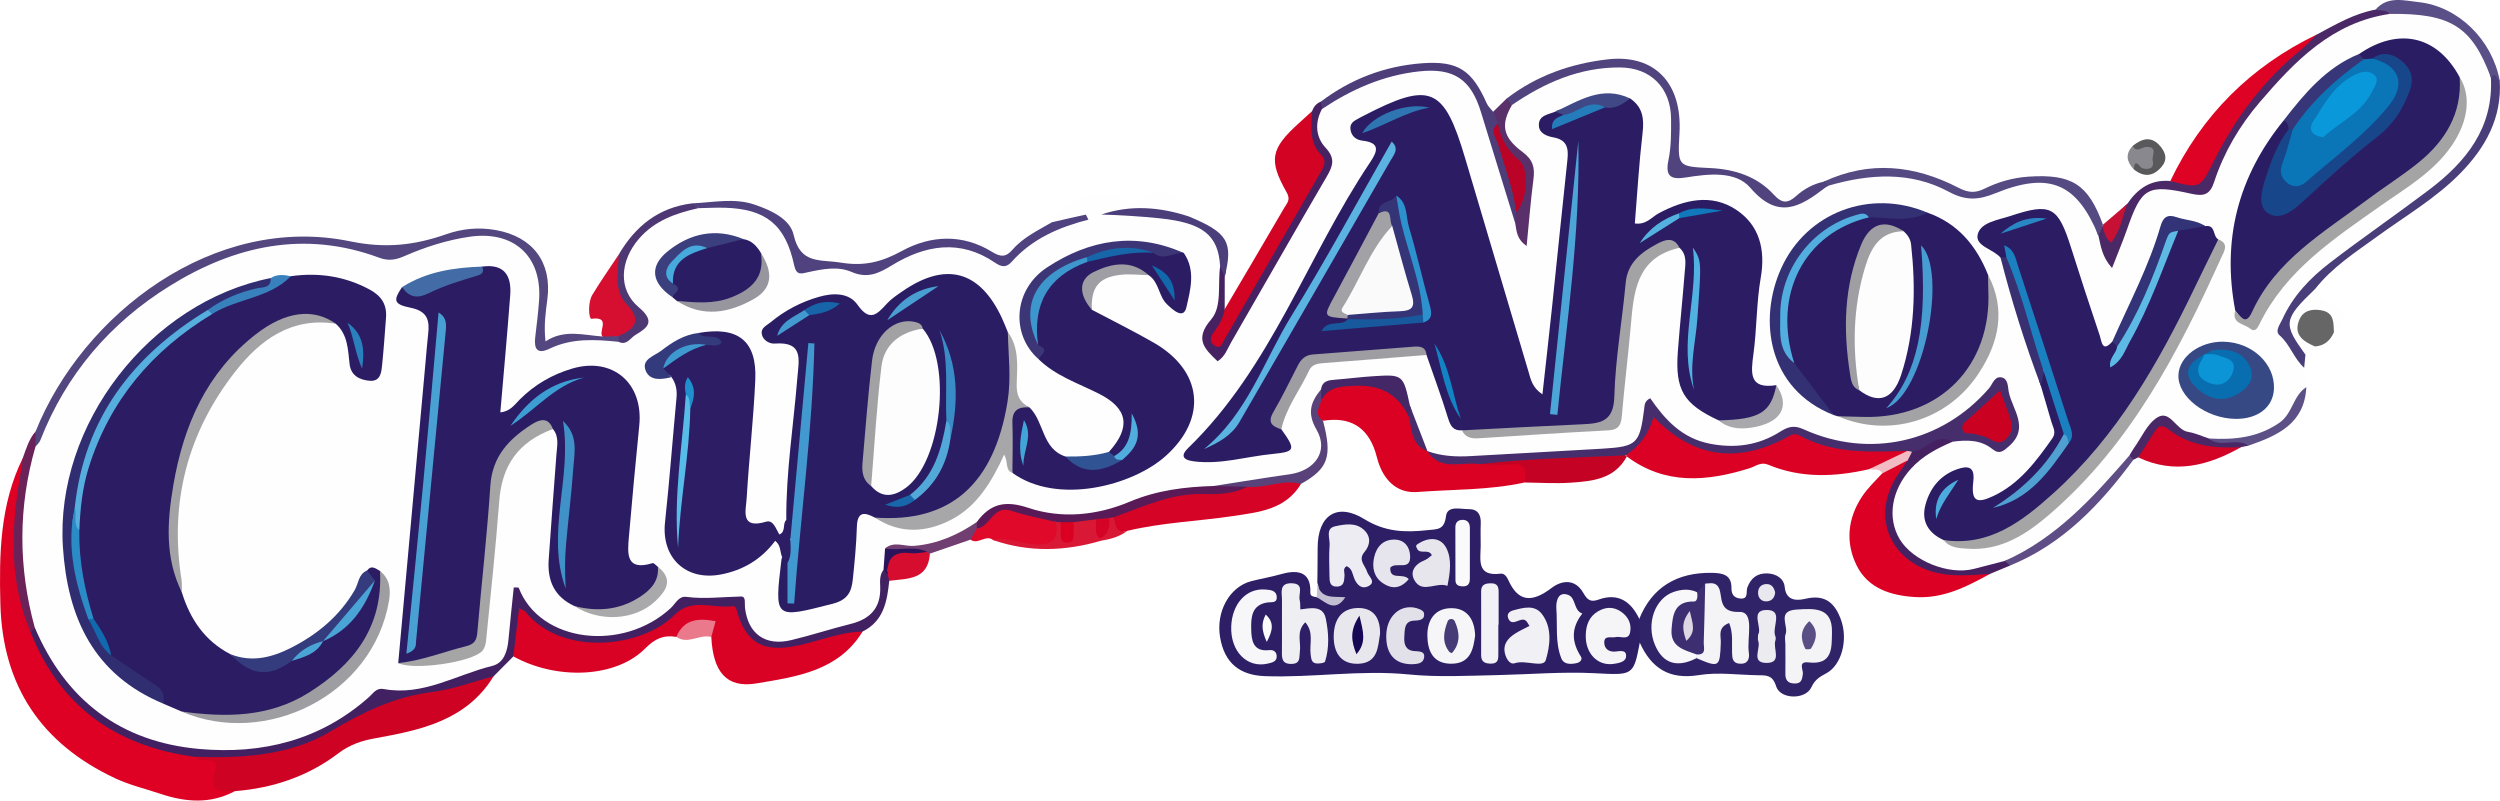 <?xml version="1.0" encoding="UTF-8"?><svg id="a" xmlns="http://www.w3.org/2000/svg" viewBox="0 0 918 293.96"><defs><style>.b{fill:#18468b;}.c{fill:#5c5086;}.d{fill:#db0123;}.e{fill:#2b1c64;}.f{fill:#89888e;}.g{fill:#e9e7ee;}.h{fill:#312d71;}.i{fill:#c3bfd2;}.j{fill:#f1f0f4;}.k{fill:#a9a8aa;}.l{fill:#50a1d2;}.m{fill:#a4a4a5;}.n{fill:#d90124;}.o{fill:#e7e6ed;}.p{fill:#1864a8;}.q{fill:#9e9da2;}.r{fill:#4a2765;}.s{fill:#208fcd;}.t{fill:#4b2866;}.u{fill:#d60e2f;}.v{fill:#d50426;}.w{fill:#343476;}.x{fill:#398cc5;}.y{fill:#da0124;}.z{fill:#dc0124;}.aa{fill:#2f75b2;}.ab{fill:#6a2259;}.ac{fill:#efeef3;}.ad{fill:#51447e;}.ae{fill:#2b1d64;}.af{fill:#ecebf0;}.ag{fill:#4cabdd;}.ah{fill:#bb0227;}.ai{fill:#4d3d79;}.aj{fill:#51b2e2;}.ak{fill:#f7f7f9;}.al{fill:#55aedd;}.am{fill:#f2bac3;}.an{fill:#4aa4d6;}.ao{fill:#f8f7f9;}.ap{fill:#e6e4ec;}.aq{fill:#dcd7e3;}.ar{fill:#e9798b;}.as{fill:#d20324;}.at{fill:#3c3576;}.au{fill:#2d1e65;}.av{fill:#46aadc;}.aw{fill:#2980bd;}.ax{fill:#3d97cd;}.ay{fill:#499ed2;}.az{fill:#2c145c;}.ba{fill:#4ca5d7;}.bb{fill:#5ab3e0;}.bc{fill:#0998d9;}.bd{fill:#4e3874;}.be{fill:#c61134;}.bf{fill:#18589c;}.bg{fill:#f2f1f5;}.bh{fill:#463a77;}.bi{fill:#4091c8;}.bj{fill:#51addd;}.bk{fill:#462e6c;}.bl{fill:#cb0122;}.bm{fill:#fbfafb;}.bn{fill:#3e99cf;}.bo{fill:#247cba;}.bp{fill:#5a4e85;}.bq{fill:#2c1d64;}.br{fill:#393072;}.bs{fill:#3d9ed4;}.bt{fill:#97969f;}.bu{fill:#59595b;}.bv{fill:#f6f6f8;}.bw{fill:#116aad;}.bx{fill:#3c2e70;}.by{fill:#1078bb;}.bz{fill:#a3a2a5;}.ca{fill:#e2e0e9;}.cb{fill:#a2a1a5;}.cc{fill:#de0123;}.cd{fill:#3881bc;}.ce{fill:#422162;}.cf{fill:#fdfdfd;}.cg{fill:#404986;}.ch{fill:#ce0223;}.ci{fill:#312368;}.cj{fill:#d70d2f;}.ck{fill:#343b7d;}.cl{fill:#333174;}.cm{fill:#c40324;}.cn{fill:#e9e8ee;}.co{fill:#f5f4f7;}.cp{fill:#436ca6;}.cq{fill:#3c3f7e;}.cr{fill:#4f427e;}.cs{fill:#581b57;}.ct{fill:#52a9d9;}.cu{fill:#a9a8ac;}.cv{fill:#0a75b7;}.cw{fill:#4299cf;}.cx{fill:#9e9ea2;}.cy{fill:#59427a;}.cz{fill:#a5a5a6;}.da{fill:#479cd1;}.db{fill:#305393;}.dc{fill:#42a5d8;}.dd{fill:#d91836;}.de{fill:#462262;}.df{fill:#58bce9;}.dg{fill:#1767aa;}.dh{fill:#51aede;}.di{fill:#2a8bc6;}.dj{fill:#4a3e7a;}.dk{fill:#a7a7aa;}.dl{fill:#f4f3f6;}.dm{fill:#49a0d3;}.dn{fill:#54b2e1;}.do{fill:#4b3e7b;}.dp{fill:#5f4e85;}.dq{fill:#544780;}.dr{fill:#343c7e;}.ds{fill:#2987c3;}.dt{fill:#170755;}.du{fill:#a3a3a5;}.dv{fill:#9f9ea4;}.dw{fill:#0b95d6;}.dx{fill:#1666a9;}.dy{fill:#9f9ea2;}.dz{fill:#5dbae5;}.ea{fill:#086eaf;}.eb{fill:#e0092a;}.ec{fill:#5a306a;}.ed{fill:#373678;}.ee{fill:#323477;}.ef{fill:#364985;}.eg{fill:#1a80bf;}.eh{fill:#439ad0;}.ei{fill:#1283c3;}.ej{fill:#de0225;}.ek{fill:#666;}.el{fill:#db0021;}.em{fill:#1168ab;}.en{fill:#edecf2;}.eo{fill:#2c91cc;}.ep{fill:#564a82;}.eq{fill:#a2a2a5;}.er{fill:#432767;}.es{fill:#d30324;}.et{fill:#713e71;}.eu{fill:#fefefe;}.ev{fill:#5a4f86;}.ew{fill:#452162;}</style></defs><path class="eu" d="M386.24,81.62c3.84-7.85,19.35-13.07,26.23-8.6,2.09,1.36,3.34,1.66,5.62,.25,8.77-5.43,14.67-3.32,18.4,6.2-7.42,.4-14.65-2.59-21.49-1.05,8.3-1.13,16.75,.67,24.94,4.13,6.28,2.65,10.32,6.75,9.5,14.13-2.03,8.77,.4,18.41-5.36,26.51-1.35,1.89,.37,3.79,1.99,4.67,2.48,1.35,3.34-1.22,4.14-2.63,6.91-12.2,13.93-24.34,20.91-36.5,4.03-7.02,7.88-14.14,12.13-21.02,3.03-4.91,4.34-9.24,.45-14.74-3.32-4.71-3.23-10.25,1.81-14.56,12.61-8.06,25.84-14.09,41.31-13.6,8.14,.25,13.59,3.8,16.78,11.36,6.06,14.38,9.27,29.64,14.11,44.38,.74,.22,1.01,2.81,1.33,1.31,.75-3.62,1.41-7.36,1.79-11.09,.62-6.12-.45-11.28-5.29-16-7.04-6.88-6.76-9.85-.85-18.05,9.56-6.35,20.02-10.67,31.22-12.88,16.46-3.25,30.89,4.5,29.02,23.14-.37,3.73,.26,7.54-.77,11.25-1.29,4.65,1.25,5.93,5.19,5.43,12.78-1.64,24.1,1.07,33.06,10.86,2.23,2.43,4.15,1.72,6.26-.06,3.76-3.17,8.24-5.1,12.64-7.15,16.62-6.16,32.82-5.29,48.21,3.58,3.33,1.92,5.77,2.01,8.85,.24,4.98-2.86,10.46-4.28,16.12-4.87,14.99-1.55,21.12,2.79,27.33,19.07,.91,2.2,.79,4.8,3.06,7.31,2.96-3.63,3.89-8.02,5.46-12.02,4.12-10.54,9.42-14.48,20.45-12.15,7.55,1.6,9.6-1.44,12.33-7.39,12.54-27.26,31.37-48.13,61.14-57.16,1.31-.4,2.63-.57,3.99-.64,21.37-.08,30.28,5.56,37.76,23.9,1.62,18.27-7.55,31.21-21.04,41.88-12.66,10.03-26.52,18.45-38.99,28.76-6.12,5.06-10.5,11.48-14.91,17.91-2,2.92-2.69,5.97,.33,8.69,3.18,2.87,2.65,7.3,4.69,10.63,.26,2.37,.52,4.74,.78,7.11-5.72,16.35-18.23,21.51-34.31,20.76-4.04-.4-8.41-1.04-11.33-3.61-6.22-5.49-10.01-3.43-13.47,2.79-1.29,2.33-2.99,4.43-5.12,6.13-12.62,14.65-25.04,29.51-43.46,37.44-1.23,.53-2.45,1.09-3.76,1.45-8.8,3.68-17.5,6.55-27.07,2.02-17.68-8.38-20.98-25.01-7.35-39.1,4.32-4.46,9.37-7.99,15.51-9.66,4.61-1.38,9.04-.47,13.49,.95,6.31,2.01,9.62-1.04,8.41-7.68-.24-1.32-.66-2.61-1.07-3.9-2.48-7.78-2.41-7.6-8.52-1.98-18.31,16.82-39.62,21.09-63.13,13.75-4.95-1.54-8.74-1.93-13.7,.35-17.3,7.96-32.58,4.54-45.8-10.99-1.04,12.13-8.29,15.24-18.37,15.8-18.29,1.02-36.51,3.19-54.87,2.74-2.73-.07-5.38-.48-7.8-1.86-.73-.42-1.38-.94-1.95-1.56-3.76-5.02-4.89-11.16-7.19-16.8-1.07-7.15-5.16-9.82-12.31-8.96-6,.72-12.25,.1-17.34,4.32-3.27,4.3-3.15,8.64-1.29,13.66,3.4,9.13-.86,15.95-10.41,17.66-9.53,1.7-19.18,2.59-28.69,4.38-15.42-1.7-28.52,7.12-43.06,9.43-8.06,1.28-16.4,2.32-24.06-.46-7.6-2.76-13.49-2.13-18.71,3.99-9.99,6.23-21.15,8.65-32.63,9.95-1.22,2.1-.93,4.59-1.73,6.8-.21,.5-.64,1.01-.61,1.49,.81,14.52-8.52,19.6-20.59,22.23-4.75,1.03-9.39,2.54-14.18,3.34-9.66,1.62-15.59-1.71-18.65-10.99-1.13-3.42-2.61-4.7-6.18-4.78-7.65-.18-14.29,.75-21.01,5.84-18.28,13.85-40.08,11.18-53.92-6.11-.42,4.12-1.64,7.46-1.7,10.97-.15,8.9-5.27,14.32-13.11,16.4-11.36,3.01-22.09,9-34.45,7.79-3-.29-4.74,2.33-6.81,3.97-27.4,21.75-71.72,23.7-99.18,3.44-11.7-8.63-19.6-19.87-24.43-33.43-6.59-22.04-7.5-44.05,.3-66.01,6.76-12.81,13.15-25.76,22.83-36.87,21.67-24.87,48.46-38.67,81.73-39.22,7.36-.12,14.66,1.25,21.26,4.02,5.43,2.27,9.76,1.63,14.55-.63,6.64-3.13,13.71-5.07,20.95-5.76,15.84-1.5,29.75,6.57,26.71,25.87-.17,1.06-.35,2.12-.5,3.18-1.62,11.75-1.68,11.4,10.22,9.5,5.45-.87,11.18,.62,16.73-.67,9.37-1.77,10.27-3.79,5.43-11.16-8.11-12.34-3.69-22.99,12.6-33.28,3.85-2.43,8.52-3.08,13.01-3.85,2.66,.18,5.25,.34,7.98,.06,13.31-1.38,24.56,5.84,28.49,18.62,1.16,3.77,2.55,4.26,6.12,4.04,5.84-.36,11.82-1.14,17.54,1.38,2.81,1.24,5.07-.52,7.43-1.98,12.87-7.94,26.16-11.49,40.28-3.05,3.11,1.86,5.37,.98,7.85-1.35,5.96-5.63,13.04-9.37,20.99-11.52-2.41-.2-4.81,2.5-7.25,.19Z"/><path class="au" d="M602.13,235.97c-2.3,12.3-2.62,11.95-16.62,11.23-11.66-.6-23.4,.42-35.1,.68-11.04,.24-22.35,.85-33.06-.22-17.81-1.78-35.27,1.27-52.89,.62-9.1-.34-14.84-4.68-16.45-14.3-1.57-9.37,3.45-18.47,11.4-20.56,3.57-.94,7.21-1.51,10.79-2.54,5.06-1.45,11.33-1.94,10.96,6.8-.06,1.35,1.31,1.44,2.36,1.61,1.5,.51,3.1,.59,3.85,.84-4.07,.48-2.47-3.74-3.64-6.06,.04-4.31,.11-8.63,.11-12.94,.02-11.84,7.02-16.75,17.16-10.5,7.66,4.72,14.93,4.94,23.12,4.05,3.67-.4,6.21,.01,6.84-5.11,.5-4.09,5.27-2.58,8.31-2.62,3.41-.05,4.61,2.11,4.46,5.34-.12,2.69,0,5.39-.02,8.09-.03,5.17-1.64,11.39,7.33,10.27,1.32-.17,2.24,1.06,2.86,2.44,3.53,7.83,8.52,8.39,15.79,2.84,3.83-2.92,8.69-3.45,11.68,1.75,1.44,2.51,2.58,3.59,5.62,2.49,7.18-2.58,11.88,.67,14.95,7.06,2.47,2.86,2.42,5.78,.19,8.74Z"/><path class="cc" d="M86.26,290.49c-8.95,4.83-18.11,4.09-27.35,1-5.57-1.87-11.38-3.24-16.66-5.72C15.2,273.07,.92,251.93,.14,221.78-.34,203.41,0,185.26,8.33,168.28c1.99,3.96,.39,7.96-.28,11.77-3.01,17.21-1.56,34,3.71,50.54,10.77,27.36,31.33,42.03,60.03,46.15,4.86,.85,10.22,.92,9.33,8.42-.39,3.28,3.72,3.24,5.14,5.33Z"/><path class="n" d="M316.75,231.89c-8.9,14.57-24.37,16.59-38.92,19.05-11.09,1.87-16-4.23-16.64-17.05-1.1-4.07-3.55-4.93-7.23-3.11-1.92,.95-3.41,2.66-5.61,3.09-4.67-.79-7.79,.58-11.47,4.28-10.8,10.85-32.5,11.64-48.39,2.87-1.88-6.41,.6-12.41,1.19-19.16,5.9,2.01,8.45,7.43,13.56,9.4,15.99,6.16,30.77,4.57,43.77-6.82,7-6.14,14.79-3.03,22.32-3.08,2.29-.02,2.27,2.59,2.85,4.35,2.88,8.8,8.62,12.23,17.87,10.59,6.37-1.14,12.62-2.82,18.82-4.7,2.53-.77,5.38-2.72,7.88,.3Z"/><path class="ch" d="M86.26,290.49c-4.9,0-9.82,.86-7.29-7.41,1.95-6.38-5.74-2.19-7.44-5.17,6.61-2.71,13.64-.98,20.46-1.86,16.42-2.12,31.31-7.33,43.95-18.24,1.22-1.05,2.38-2.72,4-2.51,13.45,1.76,25-5.42,37.56-7.79,1.41-.27,2.65-.16,3.73,.84-9.9,16.13-26.5,19.7-43.25,22.7-5.1,.91-9.42,2.3-13.74,5.57-11.11,8.43-24.01,12.8-37.97,13.88Z"/><path class="ci" d="M602.13,235.97c-.06-2.91-.12-5.83-.19-8.74,4.64-11.47,13.71-17.13,26.77-16.88,3.91,.07,7.15,.73,7.08,5.59-.03,2.29,.94,3.6,3.17,3.83,3.23,.34,2.11-2.51,2.64-3.96,1.26-3.5,3.58-5.34,7.25-5.26,3.32,.07,6.2,1.84,6.49,4.99,.54,5.78,5.48,4.83,7.78,4.29,7.35-1.7,10.8,1.94,12.9,7.78,2.68,7.46,.15,16.62-5.35,19.59-2.41,1.3-4.21,2.29-5.52,5.14-2.16,4.7-11.46,4.52-12.96-.34-1.28-4.14-3.53-4.01-6.51-4.05-7.29-.09-14.74-1.21-21.82-.06-10.93,1.79-17.48-2.51-21.74-11.92Z"/><path class="d" d="M559.76,177.18c-12.95,2.84-26.21,2.49-39.32,3.48-6.88,.52-11.62-3.6-14.03-10.09-.56-1.51-.89-3.1-1.38-4.63q-4.47-13.83-19.22-11.42c-5.77-2.27-2.22-5.71-1.11-8.84,6.79-8.64,16.42-5.54,25.02-5.57,6.92-.02,5.55,7.33,7.93,11.35,1.82,4.9,2.66,10.26,6.54,14.23l-.08-.08c6.08,5.38,13.49,2.7,20.36,3.35,3.7-.01,7.39-.09,11.08,0,6.7,.16,7.29,1.38,4.23,8.21Z"/><path class="ce" d="M181.22,248.34c-7.53,1.99-14.95,4.81-22.61,5.78-13.68,1.75-25.29,7.29-37.05,14.36-15.07,9.05-32.64,9.98-50.03,9.43-28.68-3.84-49.34-18.26-60.2-45.57-.74-1.55,.09-1.93,1.44-1.92,11.36,26.73,31.54,42.02,60.42,44.6,23.12,2.06,44.52-3.21,62.38-19.12,1.54-1.38,2.62-3.4,5.35-2.89,14.4,2.69,26.61-5.26,39.77-8.47,4.38-1.07,5.62-5.39,6.02-9.67,.58-6.39,1.29-12.77,1.94-19.16,.86,.06,1.75-.06,1.83,.14,7.73,20.16,38.18,23.75,55.83,7.43,1.72-1.59,2.91-4.47,5.66-4.11,6.77,.88,13.45-.01,20.18-.13,1.86-.03,1.22,2.53,1.4,4.08,1.1,9.62,7.44,14.21,16.91,11.95,7.33-1.75,14.51-4.12,21.82-5.94,7.28-1.8,11.22-5.9,10.93-13.68-.08-2.08-.25-4.36,1.22-6.22,1.19,.21,1.99,.91,2.51,1.97,.16,.75,.04,1.45-.41,2.08-.78,7.5-2.02,14.77-9.77,18.62-8.96,.19-17.13,4.08-25.85,5.52-10.72,1.76-16.58-1.42-19.96-11.81-.42-1.28-.54-3.24-1.99-3.03-7.1,1.06-14.9-3.28-21.34,3.27-11.67,11.86-41.12,15.58-54.74-1.25-.42-.52-1.26-.71-2.27-1.25-.73,6.15-1.42,11.92-2.11,17.69-2.43,2.44-4.85,4.89-7.28,7.33Z"/><path class="y" d="M686.36,172.28c-12.51,2.86-24.95,3.43-37.08-1.64-2.75-1.15-4.55,.57-6.76,1.27-15.64,4.9-30.97,6.3-45.15-4.29-.2-.38-.4-.76-.61-1.14,3.08-3.27,6.74-6.05,8.07-10.7,1.01-3.53,3.06-4.22,5.79-1.48,13.66,13.68,28.86,13.49,44.98,4.98,2.02-1.06,4.06-1.57,6.15-.43,11.71,6.39,24.26,5.97,36.94,4.6,1.26-.14,1.98,.51,2.55,1.49-2.43,7.57-9.79,5.15-14.88,7.33Z"/><path class="z" d="M730.69,210.75c-8.5,4.66-16.99,9.08-27.22,8.5-9.17-.51-17.53-3.17-21.7-11.59-4.12-8.33-3.43-17.15,1.98-25.33,2.12-3.2,4.84-5.74,7.39-8.49,2.58-3.31,5.1-6.74,10.13-4.41-.29,2.62-2.57,4.03-3.77,6.11-9.59,16.72,.36,34.14,19.74,34.87,4.48,.17,9.04-2.07,13.44,.33Z"/><path class="dq" d="M227.18,125.52c-8.62-.89-17.2-1.42-25.36,2.51-4.56,2.2-5.79,.11-5.29-4.2,.53-4.54,1.12-9.09,1.43-13.65,1.07-16.16-9.34-25.62-25.59-23.24-8.3,1.22-16.24,3.77-23.91,7.12-3.04,1.33-5.75,1.86-9.18,.59-27.46-10.21-53.13-4.46-77.01,10.38-21.83,13.57-38,32.4-47.44,56.59-.35,.91-1.2,1.63-1.82,2.43-1.13-1.93-.54-3.82,.1-5.71,17.23-42.96,65.4-80.06,115.49-69.72,13.07,2.7,23.73,1.42,35.25-2.61,5.96-2.09,12.02-2.64,18.26-1.52,13.52,2.43,20.61,11.8,18.89,25.32-.61,4.79-1.36,9.54-.69,15.55,6.91-4.57,13.96-2.27,20.95-1.8,1.89-1.77,3.9-1.69,5.99-.4,.59,.8,.57,1.58-.06,2.34Z"/><path class="es" d="M449.7,113.55c7.34-12.46,14.71-24.91,21.98-37.41,.93-1.6,2.34-2.78,.76-5.55-6.76-11.89-5.78-16.06,4.58-25.43,1.59-1.44,3.17-2.88,4.75-4.32,1.74,5.68,.17,12.31,5.58,17.01,1.68,1.46-.21,3.93-1.29,5.84-11.46,20.41-23.24,40.63-34.84,60.96-1.25,2.2-2.37,5.59-5.9,3.23-2.81-1.88-2.44-4.56-.38-6.97,1.91-2.25,2.14-5.57,4.76-7.35Z"/><path class="v" d="M477.73,177.69c-5.67,9.41-15.31,10.35-24.81,11.78-12.99,1.95-26.19,2.38-39.02,5.47-7.17,2.21-6.4-1.91-5.14-6.43,13.65-7.34,28.69-8.55,43.72-9.79,1.86-.15,3.73-.13,5.46-.99,4.12-1.1,8.45-.59,12.6-1.92,2.44-.78,5.36-.86,7.2,1.88Z"/><path class="ej" d="M796.94,66.47c11.6-24.23,29.57-42.12,53.77-53.79,.43,3.7-2.57,5.07-4.82,6.81-14.62,11.28-25.22,25.65-32.56,42.45-4.11,9.42-6.68,10.25-16.39,4.53Z"/><path class="cr" d="M386.24,81.62c4.13-.95,8.27-1.92,12.42-2.8,.14-.03,.48,.86,.99,1.83-10.74,2.76-20.64,7.03-28.12,15.44-2.06,2.32-3.8,1.98-6.22,.33-12.79-8.71-25.57-6.47-37.83,1.02-4.86,2.97-8.97,4.93-14.8,2.41-5.02-2.17-10.63-1.06-15.93,.09-2.47,.53-4.3,1.36-5.13-2.52-3.2-14.92-10.4-20.7-25.52-21.14-3.22-.09-6.46,.1-9.69,.16-.77-.56-1.9-.66-2.22-1.78,7.69-.29,15.41-2.11,23.03,.52,6.05,2.09,12.88,5.25,14.2,11.06,2.49,10.89,9.63,8.94,17.35,10.2,8.57,1.4,14.99-.24,22.37-4.27,10.62-5.8,22.25-6.38,33.13,.31,3.07,1.89,5.05,2.08,7.5-.77,3.93-4.55,9.37-7.1,14.46-10.08Z"/><path class="ad" d="M671.58,68.14c-.47,.26-.98,.47-1.4,.8-9.11,7.01-17.23,11.94-27.45,.02-5.42-6.32-15.44-5.11-23.86-3.77-5.16,.82-7.49-.32-6.23-6.33,1.04-4.94,1.01-10.17,.97-15.26-.07-11.28-7.43-18.75-18.68-18.83-14.82-.1-27.74,5.55-39.72,13.78-1.13-.41-1.78-1.2-1.92-2.4,10.96-8.4,23.58-12.83,37.08-14.36,17.25-1.95,27.36,8.75,26.34,27.03-.69,12.39-.69,12.31,11.42,12.9,8.87,.44,17.09,3.07,23.18,9.73,3.18,3.48,5.26,3.21,8.4,.39,2.79-2.5,6.14-4.29,9.9-5.11,1.52-.74,2.07-.13,1.97,1.4Z"/><path class="t" d="M796.94,66.47c11.15,2.88,10.94,2.78,16.22-7.76,7.81-15.59,18.12-29.31,31.74-40.4,2.07-1.69,3.86-3.72,5.79-5.61,6.95-3.7,13.73-7.73,21.61-9.17,2.17-.9,4.37-1.9,5.22,1.58-21.12,3.1-34.78,17.26-47.7,32.35-7.42,8.67-13.21,18.45-16.77,29.32-1.52,4.66-3.74,5.41-8.31,4.39-16.29-3.65-18.31-2.35-23.71,13.08-1.57,4.49-3.43,8.87-5.49,14.17-3.69-4.09-4.12-8.08-4.99-11.88-1.02-1.55-.87-2.87,.8-3.86,2.24,1.06,4.64,3.76,5.77-1.32,.53-2.41,1.83-4.8,3.97-6.45,3.79-5.62,8.71-9.11,15.86-8.44Z"/><path class="dj" d="M846.1,135.05c-3.79-3.36-5.15-8.51-9.04-11.92-1.83-1.6,.17-4,1.02-5.9,3.87-8.56,10.22-15.19,17.5-20.77,11.93-9.16,24.35-17.68,36.35-26.75,13.64-10.3,23.69-22.76,22.73-41.18-.46-1.03-.41-2.02,.91-2.06,2.17-.07,1.49,2.17,2.34,3.2,.81,13.61-5.21,24.43-14.3,33.77-9.07,9.31-20.34,15.85-30.77,23.44-8.02,5.83-16.43,11.22-22.67,19.16-.26,.47-.34,1.07-.66,1.45-5.84,6.94-8.51,14.28-2.94,22.68-.16,1.62-.32,3.25-.48,4.87Z"/><path class="de" d="M449.7,113.55c-.53,3.28-2.15,6.06-4.14,8.63-1.44,1.86-1.28,3.66,.62,4.81,2.11,1.28,2.64-.93,3.36-2.16,11.93-20.73,23.8-41.49,35.75-62.21,1.21-2.09,1.68-3.88-.18-5.79-4.51-4.62-3.6-10.38-3.33-16,.59-1.62,1.59-2.87,3.24-3.51,.89,.78,1.03,1.68,.41,2.69-2.68,5.05-2.36,10.28,1.34,14.26,3.56,3.84,2.76,6.56,.47,10.46-11.82,20.19-23.34,40.55-35.06,60.79-1.45,2.5-2.36,5.48-5.09,7.13-4.67-4.49-8.67-8.03-2.38-15.32,4.15-4.81,2.35-12.92,3.33-19.54,3.26,.05,1.94,2.15,1.69,3.76,0,4-.02,7.99-.02,11.99Z"/><path class="ep" d="M771.98,83.33c-.48,1.07-.95,2.13-1.43,3.2-7.95-19.28-18.02-23.64-37.87-15.56-6.14,2.5-10.82,2.82-17.09-.56-13.99-7.54-29.06-6.58-44-2.28-.66-.47-1.31-.94-1.97-1.4,16.88-7.89,33.46-6.09,49.5,2.2,3.57,1.85,6.13,2.05,9.55,.37,5.08-2.5,10.45-4.06,16.21-4.44,15.87-1.05,21.93,2.77,27.32,17.65-.07,.27-.14,.54-.21,.81Z"/><path class="ai" d="M485.42,40.02c-.14-.9-.28-1.8-.41-2.69,11.01-8.35,23.5-13.08,37.18-14.1,13.25-.99,18.37,2.57,23.75,14.75,.51,1.14,1.55,2.05,2.35,3.07,1.79,1.35,2.45,3.14,2.15,5.33,1.48,8.12,5.37,15.54,6.95,23.65,.56,2.87,1.36,5.69,.91,8.66-.27,1.3-.8,2.44-1.93,3.23-4.18-13.56-8.39-27.11-12.53-40.68-3.7-12.15-10.01-16.4-22.72-15.03-13.13,1.42-24.82,6.57-35.69,13.83Z"/><path class="cm" d="M559.76,177.18c.86-4.43,.44-7.47-5.5-6.65-3.59,.5-7.33-.03-11.01-.1,2.82-4.42,7.18-1.68,10.79-2.18,11.64-1.63,23.46-.9,35.13-2.4,2.59-.33,5.39-.54,7.7,1.35,0,0,.51,.41,.51,.41-4.51,8.36-12.69,9.1-20.75,9.64-5.6,.37-11.24-.02-16.87-.07Z"/><path class="as" d="M822.92,164.19c-12.03,6.81-24.42,10.08-37.76,3.76-.41-5.11,3.88-7.72,6.13-11.4,1.26-2.05,3.32-1.73,4.87-.51,7.12,5.59,15.41,6.73,24.07,6.67,1.11,0,1.99,.65,2.7,1.49Z"/><path class="u" d="M227.12,123.43c-1.96,.05-3.91,.1-5.87,.15-1.72-1.76,3.32-7.51-4.03-6.52-1.04,.14-1.46-5.91,.28-8.79,3.04-5.03,6.43-9.85,9.67-14.75,1.5,7.96,1.39,15.98,7.49,23.05,2.7,3.14-2.8,6.72-7.54,6.86Z"/><path class="eb" d="M364.69,198.31c-2.74-2.16-5.58,1.86-8.33-.14-.63-2.49,.57-4.16,2.48-5.5,2.42-.78,3.89-2.78,5.67-4.39,1.19-1.07,2.54-2.94,3.96-2.41,6.83,2.56,14.94,1.42,20.72,7.05,1.27,5.48-.71,7.67-6.52,7.76-6.18,.09-11.99-1.62-17.98-2.37Z"/><path class="ew" d="M730.69,210.75c-8.86,.57-17.71,1.56-26.09-2.8-11.95-6.22-15.82-19.44-8.96-31.59,1.44-2.55,3.24-4.91,4.88-7.35-.49-1.93,1.25-2.91,1.86-4.38,2.25-2.48,5.43-3.39,8.34-4.57,2.3-.93,5.35-1.94,6.27,2.14-5.69,2.42-11.1,5.26-15.33,9.95-7.12,7.89-8.76,18-4.09,25.84,4.75,7.97,18,13.28,27.23,10.91,3.79-.97,7.57-1.95,11.35-2.93,1.8-.73,2.15,.17,1.92,1.71-2.46,1.03-4.92,2.05-7.39,3.08Z"/><path class="ab" d="M13.11,158.35c-.03,1.9-.07,3.81-.1,5.71-6.37,22.1-6.33,44.22-.25,66.36-.48,.64-.96,1.27-1.44,1.91-7.83-18.23-7.34-37.08-4.15-56.13,.44-2.63,.78-5.29,1.17-7.93,1.26-3.47,2.28-7.06,4.78-9.93Z"/><path class="ev" d="M917.93,29.67c-1.26,.13-1.08-3.85-3.25-1.14-6.96-18.8-14.75-23.71-37.16-23.42-1.38-1.72-3.51-.95-5.22-1.58,4.45-5.13,10.44-3.32,15.67-2.77,14.76,1.54,27.14,13.87,29.95,28.91Z"/><path class="cy" d="M477.73,177.69c-6.7-1.83-13.11,1.71-19.74,1.06-4.12,1-8.22,1.42-12.27-.3,9.25-1.44,18.49-2.98,27.76-4.28,9.41-1.32,14.52-8.51,9.96-16.37-3.61-6.22-2.1-10.26,1.66-14.85,1.11,1.29,.81,2.63,.14,3.99-.72,2.6-2.8,5.29,.57,7.58,3.48,13.14,1.93,17.58-8.07,23.16Z"/><path class="bd" d="M227.12,123.43c5.94-2.63,8.73-5.72,3.02-11.7-4.93-5.16-3.04-11.95-2.97-18.2,6.08-10.47,14.67-17.36,27.02-18.86,.74,.59,1.48,1.18,2.22,1.78-8.22,1.85-16,4.53-21.75,11.18-7.08,8.19-7.75,18.74-.13,25.18,6.02,5.08,3.66,7.33-1.2,10.19-1.93,1.14-3.17,3.94-6.15,2.54-.02-.7-.04-1.39-.06-2.09Z"/><path class="do" d="M449.72,101.56c-.57-1.25-1.13-2.51-1.69-3.76-.64-11.41-6.26-16-22.22-17.64-7.1-.73-14.23-1.16-21.4-1.39,10.76-3.63,21.44-2.78,32.09,.7,14.33,5.94,16.37,9.34,13.22,22.09Z"/><path class="ec" d="M556.37,81.9c.13-1.34,.25-2.68,.38-4.03,1.55-7.02,2.95-13.76-2.58-20.2-2.76-3.22-5.61-7.3-4.18-12.36-.56-1.43-1.13-2.85-1.7-4.28,1.67-1.63,3.33-3.26,5-4.9,.64,.8,1.28,1.6,1.93,2.4-4.17,7.11-3.56,11.79,3.81,17.24,3.92,2.9,4.62,5.77,4.05,10.09-1.03,7.79-1.62,15.64-2.5,24.46-3.91-2.71-3.64-5.76-4.21-8.44Z"/><path class="dp" d="M738.08,207.67c-.64-.57-1.28-1.14-1.92-1.71,19.04-8.44,32.51-23.45,45.77-38.71,.7,.33,1.18,.86,1.43,1.6-12.12,16.39-25.86,30.91-45.27,38.82Z"/><path class="eu" d="M846.58,130.18c-8.37-11.32-8.14-12.88,3.59-24.13,1.08,2.49,2.73,3.99,5.41,5.19,6.7,3,6.81,5.27,1.42,10.77-1.11-.36-1.66-1.25-2.14-2.21-1.36-2.72-3.37-4.49-6.34-2.63-3.5,2.19-2.21,4.88-.07,7.36,.7,.81,1.38,1.62,1.61,2.7-.18,2.14-1.56,2.88-3.49,2.95Z"/><path class="ek" d="M850.08,127.23c-4.23-1.84-7.98-4.19-5.85-9.63,1.37-3.5,4.53-4.27,8.1-3.67,4.86,.82,4.51,4.58,4.69,8.07-1.34,3.03-3.5,4.97-6.94,5.22Z"/><path class="dd" d="M364.69,198.31c5.21-1.23,10.05,1.24,15.13,1.59,6.52,.44,8.97-1.9,7.98-8.19,.66-.45,1.34-.45,2.02-.07,.91,.88,1.13,3.09,1.88,2.99,1.54-.21,1.18-2.54,2.38-3.51,2.4-1.33,5.06-1.56,7.71-1.82,2.87,1.6,2.24,4.51,2.66,7.03-.04,.74-.08,1.48-.11,2.22-13.25,3.88-26.47,4.34-39.67-.24Z"/><path class="r" d="M783.35,168.85c-.48-.53-.95-1.06-1.43-1.6,.55-.9,1.05-1.84,1.66-2.7,2.81-3.89,4.89-9.03,8.68-11.32,4.62-2.79,6.76,4.66,11.24,5.37,2.6,.41,5.08,1.58,7.61,2.41,4.53,2.69,10.41-2.09,14.58,2.61-.92,.19-1.84,.38-2.77,.57-9.57,.56-18.8-.4-26.66-6.56-2.35-1.84-3.72-1.36-5.12,.91-1.95,3.16-3.99,6.27-5.99,9.4-.6,.3-1.21,.6-1.81,.91Z"/><path class="cj" d="M326.52,213.27c-.18-.75-.36-1.51-.54-2.26-.81-9.5,0-10.07,13.28-9.36,.94,.28,1.67,.83,2.2,1.65-.65,9.79-8.32,9.1-14.94,9.97Z"/><path class="c" d="M825.69,163.62c-4.46-3.09-10.22,1.05-14.58-2.61,9.18,.55,17.91-.27,25.89-5.78,4.9-3.39,4.98-9.97,9.89-13.07-.66,13.46-10.59,17.79-21.19,21.46Z"/><path class="et" d="M358.7,194.09c-.78,1.36-1.55,2.72-2.33,4.07-4.97,1.71-9.94,3.43-14.91,5.14-.4-.07-.7-.28-.9-.64-5.08-1.67-10.51,.83-15.56-1.3,3.32-2.77,7.12-.63,10.67-.92,8.58-.7,16.01-4.01,22.98-8.73,.86,.77,.88,1.56,.06,2.37Z"/><path class="ar" d="M248.35,233.87c2.78-6.67,8.23-6.94,14.43-5.76-.51,1.86-1.05,3.82-1.59,5.78-4.28-1.14-8.56,2.93-12.84-.02Z"/><path class="bu" d="M783.14,53.56c3.53-2.83,7.02-3.73,10.3,.35,1.83,2.28,2.47,4.74,.39,7.22-3.07,3.67-6.53,4.13-10.32,1.03-2.64-6.13,4.45-1.56,4.84-4.48-.25-3.15-5.97,.34-5.21-4.12Z"/><path class="f" d="M783.14,53.56c1.31,2.64,3.26,.52,4.75,.42,4.79-.32,2.16,3.36,2.57,4.92,.7,2.68-1.15,3.64-3.81,2.86-1.06-.31-2.69-4.17-3.14,.4-2.64-2.76-3.18-5.61-.37-8.6Z"/><path class="be" d="M771.98,83.33c.24-.23,.31-.49,.21-.81,2.96-2.54,5.92-5.08,8.89-7.62-1.63,4.63-2.39,9.62-5.82,14.22-2.17-1.48-2.44-3.83-3.28-5.79Z"/><path class="am" d="M702.11,165.89c-.53,1.04-1.06,2.08-1.59,3.12-3.13,1.61-6.26,3.22-9.38,4.84-1.06-2.13-3.16-1.13-4.78-1.57,4.68-2.24,9.35-4.48,14.03-6.72,.69-.5,1.26-.39,1.72,.33Z"/><path class="i" d="M483.73,214.07c.98,6.06,5.95,4.87,10.29,5.24-3.86,5.82-7.16,1.81-10.5-.02,.07-1.74,.14-3.48,.21-5.22Z"/><path class="dd" d="M408.94,189.94c.8,2.51,.49,6.11,4.96,5-2.81,2.18-6.12,3.02-9.53,3.61-.16-.25-.3-.5-.43-.76,.24-2.93,1.48-5.48,3.01-7.92,.68-.39,1.35-.39,2,.07Z"/><path class="e" d="M598.62,36.18c4.61,3.13,5.15,7.42,4.53,12.69-1.28,10.91-1.92,21.89-2.84,33.18,4.2,.6,6.21-2.38,8.85-3.78,9.29-4.94,19.24-7.3,28.38-1.24,8.51,5.65,10.81,14.58,9,24.96-1.6,9.24-1.42,18.77-2.69,28.08-.95,7.01-1.64,12.92,8.43,11.36,1.25,8.38-3.47,13.94-12.6,14.11-2.8,.05-5.89,.34-8.59-1.18-12.89-5.97-16.05-11.19-14.98-25.33,.73-9.67,1.75-19.32,2.51-28.99,.25-3.14,.93-6.51-1.92-9.06-10.33-.52-17.08,5.32-18.07,15.01-1.49,14.62-2.8,29.26-4.77,43.83-.51,3.8-1.82,5.99-5.81,6.28-2.13,.15-4,1.54-6.24,1.49-12.11-.22-24.2,.07-36.23,1.6-2.95,.38-5.92,0-8.73-1.17-3.29,.22-4.28-1.7-5.16-4.57-2.39-7.78-5.23-15.42-7.89-23.11-1.57-1.98-3.66-1.93-5.86-1.54-10.28,1.82-20.72,2.15-31.1,2.76-4.55,.27-7.66,1.31-9.5,5.7-1.87,4.46-4.98,8.3-6.73,12.86-.98,2.53-2.29,4.98-.1,7.51,5.32,7.48,5.27,8.24-3.34,9.08-9.58,.93-18.91,3.97-28.8,2.7-4.84-.62-4.39-2.65-2.09-4.88,30.63-29.68,43.7-70.47,66.8-104.89,2.75-4.1,3.89-7.21-2.78-7.99-2.25-.26-4.06-1.56-4.4-4.09-.39-2.87,2.06-3.43,3.82-4.54,.23-.14,.48-.24,.72-.37,24.89-12.92,29.77-10.88,37.63,15.68,7.72,26.06,15.46,52.12,23.2,78.17,.83,2.78,1.31,5.76,5.11,8.31,1.24-11.21,2.44-21.72,3.55-32.23,1.89-17.94,3.67-35.9,5.62-53.83,.46-4.26-.07-7.39-5.11-8.3-2.32-.42-5.17-1.41-5.36-4.2-.27-3.94,3.45-4.18,6.09-5.27,1.45-1.07,2.66-.86,3.58,.68-.01,.23,.05,.53-.04,.75-.28,.69-.07,1.26,.36,1.04,4.45-2.33,9.29-3.64,13.99-5.32,3.23-.51,6.16-2.45,9.59-1.97Z"/><path class="e" d="M134.79,209.48c1.66-2.15,3.19-.67,4.74,.17,2.16,3.73,2.07,7.72,1.22,11.73-4.48,21.06-24.09,38.36-45.57,41.73-9.87,1.55-19.13,.66-28.51-1.84-2.22-.95-4.44-1.9-6.66-2.86-2.85-6.15-9.8-7.27-14.16-11.54-2.11-2.06-4.74-3.58-6.41-6.09-2.2-4.8-4.58-9.51-7.08-14.16-3.7-9.95-5.91-20.15-5.17-30.83,1.18-36.34,18.26-63.16,49.15-81.68,9.72-5.24,20.39-8.24,30.46-12.69,10.16-1.42,19.78-.02,28.92,4.9,4.34,2.33,6.4,5.53,6.02,10.37-.44,5.63-.81,11.26-1.38,16.88-.29,2.91-.49,6.59-4.6,6.25-3.49-.29-6.88-1.73-7.39-6.12-.62-5.31-.61-10.84-5.09-14.83-9.84-4.33-18.41-.94-26.43,4.63-19.52,13.57-27.59,33.74-31.77,56.01-2.4,12.77-2.73,25.51,1.69,38.01,3.04,9.83,8.41,17.82,17.79,22.68,6.91,5.89,14.16,5.89,21.67,1.22,3.85-1.78,7.98-3.06,10.97-6.33,.55-.48,1.14-.91,1.75-1.31,6.93-5.36,13.49-11.01,16.15-19.8,.35-1.52-1.35-2.92-.32-4.5Z"/><path class="e" d="M210.98,222.56c-7.38-3.34-10.05-9.31-9.5-17.06,.93-12.9,1.84-25.79,2.85-38.69,.25-3.22,1.03-6.45-1.3-9.28-8.77-1.18-20.59,9.71-21.12,19.82-.96,18.46-3.52,36.78-4.95,55.2-.17,2.23-.32,4.76-2.69,5.43-9.18,2.61-17.9,7.74-28.04,5.48,3.38-37.28,6.77-74.56,10.15-111.84,.27-2.95,.49-5.91,.83-8.85,.6-5.09-.19-8.51-6.46-9.77-6.28-1.27-6.4-2.74-3.11-7.57,6.2,2.52,11.49-.77,16.96-2.71,4.21-1.49,8.58-2.61,12.5-4.84,8.14-1.08,10.79,3.39,10.25,10.52-1.07,14.18-2.37,28.33-3.63,43.01,3.57-.29,5.22-2.79,7.12-4.7,5.45-5.46,11.9-9.18,19.24-11.36,14.86-4.4,26.22,5.31,24.66,20.89-1.37,13.63-2.64,27.27-3.81,40.91-.52,6.11-1.2,12.68,8.71,9.63,.46-.14,1.27,.87,1.92,1.34,3.22,6.02-.58,9.63-4.86,12.4-8.08,5.23-16.78,6.14-25.73,2.02Z"/><path class="ae" d="M288.72,190.91c-.11-17.5,2.66-34.79,4.07-52.17,.54-6.64,2.4-13.39-8.32-12.58-1.85,.14-4.42-1.16-4.77-3.63-.31-2.17,1.86-3.03,3.28-4.21,5.26-4.36,11.2-7.45,17.73-9.32,5.19-1.49,11.01-1.6,14.18,2.92,4.55,6.5,7.24,3.42,10.78-.43,1.62-1.76,3.68-3.14,5.67-4.51,15.93-11.01,28.4-7.67,36.53,9.75,.8,1.71,1.47,3.47,2.19,5.21,5.19,19.85,1.96,38.5-9.79,55.05-9.46,13.33-22.22,19.96-39,13.09-3.84-2.07-6.46-2.32-6.63,3.38-.19,6.44-.82,12.87-1.49,19.28-.46,4.46-1.81,7.53-7.33,8.94-21.57,5.53-21.49,5.83-18.86-16.31,.03-.26,.16-.51,.24-.77,1.73-.43,2.42,.7,3.01,1.98,.5,2.11,.18,4.27,.28,6.24,2.44-27.24,5.49-54.6,6.78-78.19,.31,12.67-3.06,28.95-3.64,45.47-.22,6.22-.22,12.67-3.66,18.34-3.36-2.02-1.61-4.89-1.27-7.53Z"/><path class="e" d="M713.72,198.33c-5.66-2.59-8.33-6.95-6.68-13.03,1.8-6.62,6.04-11.48,12.83-13.37,3.85-1.07,5.23,.59,4.73,4.8-.84,7.18,1.01,8.41,7.32,5.43,9.68-4.56,15.78-12.81,21.71-21.22,1.55-2.2,.2-4.1-.38-6.1-1.28-4.38-2.56-8.76-3.84-13.14-.8-2.09-1.59-4.18,1.24-5.45,4.63,6.59,5.43,14.65,8.4,21.87-2.32,8.96-11.94,19.98-22.94,26.49,9.57-5.54,16.54-13.67,22.51-22.79,1.49-6.8-2.43-12.42-4.42-18.32-5.48-16.2-11.86-32.1-16.06-48.72-.26-1.04,.49-.03-.23-.73-1.01-.98-.74,.95-1.49,.97-.7,.24-1.29,.09-1.81-.39-2.66-3.2-9.52-4.24-8.38-8.62,1.14-4.41,7.43-5.2,11.91-6.68,15.05-4.98,17.55-3.59,22.43,11.86,3.39,10.72,6.87,21.4,10.47,32.05,.67,1.99,.85,6.53,4.67,2.08,1.4-.24,2.02,.61,2.44,1.69-1.05,.25,.81-.07,.16,.77-.48,.61,.2,1.17,.35,.8,5-12.36,12.06-23.81,15.96-36.65,1.01-3.32,2.34-6.58,5.69-8.41,3.14-.63,6.25-1.86,9.49-.48,3.89-.62,2.64,3.77,4.77,4.88-.57,9.5-6.17,17.09-10.08,25.2-12,24.88-26.42,48.22-46.63,67.52-5.5,5.25-11.6,9.66-17.9,13.86-8.15,5.43-16.85,6.84-26.22,3.86Z"/><path class="e" d="M674.86,152.86c-.52-.14-1.03-.29-1.55-.45-6.63-5.71-12.88-11.74-16.49-19.96-9.81-20.71,5.01-51.63,29.39-54.54,7.18-.06,14.36,.1,21.54,.17,11.21,3.95,18.01,12.18,22.27,22.87,5.52,24.59-6.45,45.85-29.82,52.41-8.39,2.36-16.93,1.07-25.35-.5Z"/><path class="e" d="M378.02,149.6c5.47,5.24,4.5,15.19,13.23,18.04,6.57,2.89,13.17,3.62,19.81,.23,2.99-2.36,4.85-5.45,6.01-9.38-1.78,4.17-3.18,8.24-7.83,9.63-1.27-.19-2.14-.74-2.04-2.19,8.22-9.1,6.99-16.02-3.82-21.44-7.61-3.81-15.84-6.51-22.1-12.67,1.44-2.5,.2-4.41-1.39-6.26-2.09-16.96,2.22-24.04,19.14-31.45,7.73-1.96,15.4-4.39,23.54-2.85,3.93,1.36,8.2,.22,12.13,1.65,4.44,6.4,2.38,13.63,.94,19.93-1.07,4.66-5.09,.82-7.12-1.11-3.11-2.94-2.86-8.13-6.74-10.69-4.16-2.6-8.83-2.02-13.23-1.55-8.17,.89-10.7,5.98-7.62,14.25,7.59,4.02,15.3,7.82,22.74,12.1,17.92,10.3,19.8,27.7,4.45,41.53-12.33,11.11-39.94,18.16-56.34,6.28-1.94-6.33-2.9-12.65-1.8-19.36,.88-5.35,3.17-6.89,8.06-4.71Z"/><path class="bq" d="M289.17,206.76c-.65-.72-1.3-1.44-1.95-2.16-.89-1.89-.39-4.35-2.57-6.01-5,6.75-11.76,10.8-19.96,12.36-12.9,2.46-21.9-6.22-20.5-19.14,1.65-15.21,2.78-30.48,4.22-45.71,.27-2.81-.2-5.33-1.84-7.62-.83-1.59-4.19-1.01-3.43-3.98,3.97-5.63,9.9-7.79,16.26-9.18,1.01-.03,2.03-.05,3.04-.05-2.18-.6-5.53,1.1-5.92-3.01,14.52-2.54,21.46,2.89,20.82,17.26-.65,14.51-2.31,28.98-3.17,43.48-.27,4.5-2.5,11.44,7.14,8.57,2.66-.79,3.6,2.64,4.86,4.7,2.55-1.03,1.03-3.92,2.55-5.34,.44,2.41-.53,5.12,1.49,7.21,2.5,3.22,2.94,6.19-1.04,8.63Z"/><path class="ae" d="M866.25,19.83c14.58-9.99,28.79-6.71,36.96,8.55,3.99,15.05-4.61,24.94-14.7,33.53-13.49,11.48-29.14,20.16-42.55,31.86-6.59,5.75-11.92,12.24-16.31,19.72-3.3,5.62-5.13,5.58-8.86,.58-4.97-26.07,1.06-49.34,17.81-69.89,2.35-.58,2.6,1.12,2.96,2.7-1.83,6.77-6.48,12.42-7.83,19.4-.65,3.39-2.6,7.48,.8,9.77,3.49,2.34,6.6-.88,9.15-3.21,9.58-8.74,19.76-16.77,29.55-25.27,3.56-3.09,6.28-6.7,8.18-10.92,4.45-9.92,.68-14.97-10.23-13.84-1.19,.21-2.37,.18-3.53-.18-1.13-.6-2.01-1.33-1.41-2.8Z"/><path class="bk" d="M702.11,165.89c-.57-.11-1.14-.22-1.71-.33-13.62,.42-27.28,1.21-39.85-5.77-1.55-.86-3.06,.07-4.53,.86-17.86,9.55-34.11,7.72-48.83-7.56-1.78,6.25-5.19,10.86-10.31,14.12-17.89,.84-35.8,1.14-53.62,3.23-6.52-1.09-14.3,2.85-19.16-4.81,5.14,1.87,10.45,2.17,15.86,1.85,16.15-.94,32.32-1.76,48.47-2.73,12.7-.76,13.68-1.78,15.33-14.71,.16-1.28,.04-2.74,2.21-3.81,5.37,7.84,11.67,14.73,21.95,16.71,9.23,1.78,17.71,.6,25.56-4.31,2.95-1.85,5.12-2.67,8.72-1.03,24.21,10.99,50.92,4.93,68.17-15.02,1.33-1.53,1.96-4.45,4.51-4.02,2.58,.44,2.36,3.51,2.73,5.33,1.33,6.57,7.78,13.18,.1,19.95-2.06,1.82-3.51,3.15-6.09,1.07-4.35-3.51-9.45-3.4-14.63-2.72-6.17-3.65-9.73,3.22-14.88,3.69Z"/><path class="h" d="M40.84,240.7c5.64,3.78,11.26,7.58,16.93,11.33,2.41,1.59,2.53,3.89,2.26,6.38-25.64-10.64-35.24-31.55-36.93-57.53-2.91-44.93,31.88-89.97,76.32-98.78,2.59,4.5-1.87,4.23-3.68,4.6-6.85,1.42-12.84,4.64-18.85,7.91-27.74,16.58-44.6,40.42-48.74,72.77-1.55,13.25,.43,26.07,4.68,38.61,2.93,4.76,5.01,9.99,8,14.72Z"/><path class="cz" d="M713.72,198.33c16.84,2.4,28.8-6.9,40.15-17.09,23.49-21.1,38.75-47.94,52.19-75.97,2.79-5.81,5.66-11.58,8.49-17.37,4.18,1.58,2.06,4.56,1.1,6.68-15.71,34.78-33.21,68.45-62.72,94-8.61,7.46-18.08,13.78-30.41,12.91-3.22-.23-6.53-.27-8.8-3.15Z"/><path class="ae" d="M273,87.81c3.03,.49,4.85,2.52,6.35,4.96,4.73,9.74-2.11,17.2-14.45,19.22-5.42,.89-11.08,.8-16.36-1.49-.6-.5-1.19-.99-1.79-1.49,1.31-2.35,.57-4.28-1.25-6-.18-9.42,6.95-11.53,13.86-13.87,4.51-.82,8.99-2.01,13.64-1.32Z"/><path class="m" d="M820.78,114.08c1.88,2.14,3.79,5.68,6.14,.53,8.75-19.18,26.39-29.25,42.2-41.17,6.22-4.69,12.88-8.82,18.92-13.71,9.87-8,16.03-18.04,15.16-31.34,4.37,6.85,3.07,16.27-2.83,24.94-6.72,9.88-16.87,15.64-26.24,22.26-17.14,12.11-34.74,23.62-44.41,43.33-.66,1.35-1.58,3.31-3.54,1.7-2.19-1.8-6.82-1.75-5.4-6.54Z"/><path class="bz" d="M66.78,217.51c-6.31-12.71-5.41-26.05-3.13-39.38,3.73-21.86,12.16-41.29,30.27-55.37,10.83-8.43,21.08-9.78,29.38-3.9-16.19-2.5-27.64,5.79-36.77,17.41-17.64,22.45-24.34,48.07-19.91,76.43,.25,1.57,.12,3.2,.16,4.8Z"/><path class="du" d="M536.84,158.03c14.81-.76,29.62-1.6,44.44-2.25,6.68-.29,11.25-1.18,11.5-10.11,.38-13.94,2.88-27.81,4.16-41.73,.69-7.52,5.71-11.28,11.51-14.38,2.82-1.51,6.17-2.85,8.25,1.43-16.12,3.64-16.81,16.6-17.94,29.41-.95,10.7-2.3,21.37-3.19,32.08-.29,3.48-1.05,5.34-5.05,5.55-15.88,.81-31.74,1.9-47.6,2.91-2.6,.17-4.85-.26-6.08-2.9Z"/><path class="cl" d="M658.87,133.33c4.81,6.36,9.63,12.72,14.44,19.08-24.28-9.54-27.77-35.1-19.24-53.92,9.31-20.55,32.68-29.31,53.69-20.4-6.9,3.77-14.28,1.68-21.48,1.71-14.85-.37-27.74,14.78-30.62,29.07-1.7,8.41-2.19,16.88,3.22,24.46Z"/><path class="ef" d="M816.46,125.48c10.48,.17,18.91,8.04,18.54,17.3-.27,6.74-5.94,11.16-14.17,11.03-10.95-.16-21.26-8.13-20.91-16.17,.29-6.74,7.87-12.31,16.54-12.17Z"/><path class="cz" d="M146.23,243.47c8.67-.85,16.71-4.15,25.07-6.23,2.96-.74,3.74-2.26,3.98-5.05,1.55-17.97,3.6-35.91,4.78-53.9,.71-10.74,6.9-17.16,15.11-22.4,2.75-1.76,6.13-3.07,7.85,1.65-12.69,4.73-18.69,13.27-19.69,26.4-1.3,17.16-3.15,34.28-4.85,51.41-.12,1.26-.56,2.74-1.38,3.65-3.81,4.24-25.45,7.26-30.89,4.48Z"/><path class="cx" d="M66.68,261.27c16.25,2.22,32.18,2.2,46.73-6.94,16.48-10.35,27.27-24.04,26.12-44.67,3.66,2.87,4,6.88,3.32,10.93-5.91,34.93-45.63,53.96-76.17,40.69Z"/><path class="dk" d="M378.02,149.6c-4.12-.31-6.43,1.05-6.26,5.72,.23,6.11,.02,12.23,0,18.34-2.7-.97-1.47-3.76-3.02-6.75-4.59,10.12-10.08,18.99-19.25,23.82-9.09,4.79-18.95,5.55-28.21-.67,27.71,2.02,43.77-12.28,48.68-42.53,1.4-8.65,.31-17.07,.11-25.61,4.22,5.77,3.46,12.53,3.26,18.97-.13,4.21,1.03,6.91,4.69,8.69Z"/><path class="du" d="M674.86,152.86c3.22,.08,6.44,.16,9.66,.24,27.86,.62,46.86-18.78,45.59-46.52-.09-1.87-.05-3.75-.07-5.63,6.68,12.87,3.93,24.97-3.57,36.3-11.48,17.35-32.9,23.64-51.6,15.6Z"/><path class="cs" d="M408.94,189.94c-.56,.09-1.13,.18-1.69,.27-1.52,1.15-3.12,1.45-4.86,.49-2.71,.34-5.43,.68-8.14,1.03-1.56,1.23-3.13,1.22-4.71,.03-.58-.02-1.15-.04-1.73-.06-5.47-1.34-11.06-2.32-16.37-4.12-6.79-2.29-7.74,5.87-12.73,6.5-.02-.79-.04-1.58-.06-2.37,4.96-6.75,10.41-8.1,18.99-5.22,12.15,4.08,25.26,2.76,37.04-2.21,10.14-4.28,20.39-5.52,31.04-5.83,4.09,.1,8.18,.2,12.27,.3-4.88,2.56-10.53,2.86-15.53,2.66-12.22-.48-22.62,4.66-33.51,8.53Z"/><path class="q" d="M470.49,157.64c-3.29-1.04-5.2-2.41-2.91-6.33,3.25-5.56,6.04-11.38,8.99-17.11,1.18-2.29,2.73-3.83,5.53-4.04,12.35-.91,24.68-1.95,37.03-2.87,2.21-.16,4.46-.01,4.66,3.06-12.53,1-25.07,2.03-37.6,2.96-2.27,.17-4.43,.47-5.45,2.67-3.36,7.25-8.49,13.66-10.24,21.66Z"/><path class="at" d="M434.7,92.92c-3.71-.39-7.44,3.06-11.12-.08-8.08-2.18-15.82-.18-23.55,1.9-2.55,.8-4.9,2.07-7.25,3.32-11.92,6.39-14.75,13.39-11.57,28.63,4.19,1.65,1.43,3.4,.08,5.14-10.23-9.12-9.15-25.52,3.18-33.63,15.58-10.24,32.48-13.21,50.24-5.28Z"/><path class="dr" d="M107.18,242.66c-8.42,6.21-15.12,5.49-22.61-2.46,7.84,3.14,15.24,1.25,22.3-2.33,9.7-4.92,17.82-11.65,23.39-21.22,1.41-2.43,1.33-5.86,4.54-7.16,.96,1.22,1.92,2.45,2.87,3.67-5.17,8.44-10.88,16.43-19.06,22.3l.06-.05c-3.37,3.14-7.88,4.48-11.48,7.25Z"/><path class="ee" d="M777.4,127.31c-.57-.67-1.14-1.34-1.71-2.01,6.17-13.98,13.41-27.52,17.67-42.3,.9-3.14,2.45-4.44,5.81-3.27,3.49,1.21,7.4,1.11,10.61,3.29-3.31,.58-6.62,1.17-9.93,1.75-6.17,5.41-5.96,13.8-9.45,20.51-3.17,6.1-6.11,12.38-9.09,18.62-.81,1.71-1.61,3.41-3.91,3.42Z"/><path class="ed" d="M866.25,19.83c.59,.64,1.19,1.28,1.78,1.92,.25,1.17-.15,2.25-1.05,2.85-9.5,6.35-16.11,15.74-24.51,23.25-.77,.28-1.47,.13-2.1-.38-.04-1.4-.42-2.61-1.78-3.3,7.66-9.88,15.61-19.43,27.65-24.35Z"/><path class="cq" d="M247.09,104.13c3.82,1.91,.75,3.32-.35,4.87-7.55-5.16-8.36-11.23-1.56-16.72,8.25-6.65,17.63-8.66,27.82-4.48-4.43,1.09-8.86,2.19-13.3,3.28-10.34,.67-14.39,4.85-12.61,13.04Z"/><path class="bt" d="M248.53,110.49c6.73,.6,13.44,1.28,19.98-1.29,7.53-2.95,12.47-7.51,10.83-16.44,4.76,7.42,4.25,13.2-2.63,17.08-9.05,5.1-18.65,6.86-28.18,.64Z"/><path class="br" d="M750.54,136.62c-.38,1.69-.75,3.38-1.13,5.06-5.81-15.42-10.73-31.11-14.81-47.07,.71-.04,1.42-.09,2.13-.13,.27,0,.73-.09,.77,0,5.79,13.6,10.95,27.39,13.03,42.13Z"/><path class="cp" d="M177.1,97.89c.5,1.69,.46,2.62-1.78,3.3-6.05,1.83-12.19,3.65-17.82,6.44-4.41,2.18-7.23,1.52-9.86-2.19,9-5.73,19.08-7.2,29.46-7.55Z"/><path class="k" d="M210.98,222.56c8.44,2.14,16.5,1.46,23.95-3.35,4-2.59,7.08-5.8,6.65-11.08,5.93,4.66,3,8.9-.94,12.61-7.55,7.12-20.56,7.77-29.66,1.82Z"/><path class="ck" d="M256.52,122.25c2.1,2.8,6.52-.34,8.52,3.52-1.67,1.79-3.76,.89-5.66,.87-6.59,.5-12.18,2.82-15.82,8.68,1,1.05,2,2.1,3,3.16-3.54,.91-7.76,1.45-9.37-2.15-1.96-4.39,3.12-5.61,5.63-7.56,4.03-3.13,8.4-5.9,13.71-6.51Z"/><path class="er" d="M485.23,146.94c-.05-1.33-.09-2.66-.14-3.99,.47-3.19,2.86-3.35,5.37-3.55,4.53-.35,9.04-.95,13.57-1.24,11.21-.72,11.22-.67,13.72,10.91,.7,1.45,.88,2.85-.37,4.13q-5.57-12.22-19.72-11.54c-4.79,.23-9.74,.11-12.43,5.27Z"/><path class="dv" d="M400.92,113.75c-4.86-5.62-4.92-11.15,.7-13.88,6.63-3.22,13.77-4.6,20.16,1.17-3.46-.07-6.97-.52-10.38-.12-7.98,.93-10.81,4.6-10.48,12.83Z"/><path class="cu" d="M631.09,154.36c15.09-.33,19.2-2.84,21.19-12.94,5.31,7.81,1.75,14.03-9.32,15.63-4.11,.6-8.39,.31-11.86-2.69Z"/><path class="cg" d="M574.11,42.21c-.99-.4-1.98-.81-2.97-1.21,8.73-4.03,17.17-9.77,27.48-4.82-2.77,1.99-5.52,4.02-9.26,3.26-5.45-1.07-9.7,4.4-15.25,2.78Z"/><path class="cd" d="M76.28,113.82c5.44-3.91,11.45-6.5,17.99-7.93,2.22-.49,5.31,.01,5.15-3.79,2.35-1.53,4.87-1.19,7.4-.68-7.94,8.17-19.85,8.11-28.93,13.91-.74-.29-1.28-.78-1.61-1.51Z"/><path class="db" d="M412.11,168.88c-7.24,4.32-14.31,5.89-20.87-1.24,5.39,.05,10.74-.19,15.96-1.71,.64,.52,1.29,1.03,1.93,1.54,.84,.79,2.32,.23,2.98,1.4Z"/><path class="az" d="M325,201.37c5.14,.99,10.54-1.16,15.56,1.3-2.08,.17-4.21,.7-6.24,.45-6.13-.75-8.74,1.91-8.34,7.89-.52-.6-1.04-1.19-1.56-1.79,.19-2.62,.39-5.23,.58-7.85Z"/><path class="bk" d="M517.39,153.21c.12-1.38,.25-2.75,.37-4.13,2.14,5.54,4.28,11.08,6.42,16.62-5.82-2.24-5.75-7.67-6.79-12.5Z"/><path class="ac" d="M479.3,228.5c-3.46,3.4-1.48,7.34-1.99,10.8-.3,2.06,.35,4.41-3.03,4.49-3.67,.09-3.59-2.16-3.56-4.77,.08-6.18-.06-12.37,.02-18.56,.04-2.7-1.26-6.47,3.68-6.28,4.69,.18,2.25,3.91,2.82,6.11,.26,1,.16,2.09,.24,3.49,3.79-.5,8.33-1.56,9.34,3.34,1.06,5.16,1.41,10.6-.27,15.81-.16,.5-1.85,.72-2.82,.71-2.2-.03-2.24-1.71-2.47-3.38-.51-3.77,1.31-7.96-1.96-11.76Z"/><path class="en" d="M494.5,207.89c-1.54,.86-.72,2.32-.79,3.46-.14,1.97-.14,3.98-2.77,4.05-2.75,.08-2.73-2.06-2.76-3.96-.05-3.77-.24-7.56,.05-11.3,.18-2.41-1.66-6.1,2.03-6.89,3.53-.76,7.68-1.55,10.75,1.48,2.48,2.45,2.17,5.42,0,8-2.47,2.92,.3,4.86,1,7.26,.5,1.71,3.59,3.75,.33,5.32-2.26,1.09-3.99-.42-5-2.75-.71-1.63-.75-3.74-2.83-4.66Z"/><path class="j" d="M561.62,229.83c-.62-.99-.75-1.21-.89-1.43-1.87-2.8-5.33,2.38-6.9-1.32-.62-1.47,.24-2.53,1.8-2.95,3.72-1,7.85-2.18,10.55,1.32,3.92,5.09,2.98,11.74,1.44,16.92-.9,3.02-7.43-.18-11.43,1.17-1.84,.62-3.18-1.79-3.6-3.69-.76-3.43,1.25-5.6,3.88-7.27,1.58-1,3.3-1.77,5.16-2.75Z"/><path class="ak" d="M452.1,230.05c.31-8.37,5.58-14.14,12.5-13.58,1.8,.15,4.07,.24,4.22,2.7,.15,2.42-1.95,1.84-3.45,2.06-5.8,.88-6.02,5.52-5.93,9.76,.08,4,.57,8.42,6.6,7.74,1.58-.18,2.69,.58,2.76,2.14,.1,2.1-1.64,2.41-3.22,2.79-7.6,1.83-13.82-4.45-13.47-13.63Z"/><path class="bv" d="M541.67,233.38c-.66,4.92-1.67,10.4-8.89,10.34-6.49-.05-8.56-4.58-8.65-10.22-.09-5.88,2.78-10.15,8.79-10.18,5.51-.03,8.54,3.76,8.75,10.06Z"/><path class="g" d="M506.75,232.78c-.77,4.52-.66,10.74-8.04,10.96-6.38,.19-9.02-4.15-8.97-10.06,.05-5.77,2.51-10.28,8.82-10.42,5.4-.12,8.32,3.21,8.2,9.52Z"/><path class="co" d="M582.29,233.26c.05-3.7,1.26-6.92,4.57-8.83,2.7-1.56,5.59-1.73,8.35,.15,2.7,1.85,3.98,4.54,3.37,7.61-.62,3.11-3.52,1.29-5.37,1.76-1.6,.4-4.27-.87-4.12,2.2,.1,2.07,1.68,3.27,3.93,3.11,1.79-.13,4.35-.9,4.06,1.94-.19,1.86-2.73,2.33-4.61,2.59-5.84,.82-10.36-3.89-10.18-10.54Z"/><path class="bg" d="M550.19,229.39c0,3.5,0,6.99,0,10.49,0,1.93,.13,3.84-2.73,3.81-2.19-.02-3.6-.61-3.59-3.14,.04-7.8,.01-15.6,0-23.4,0-2.62,1.66-2.95,3.74-2.96,2.18,0,2.69,1.26,2.69,3.09-.01,4.03,0,8.07,0,12.1-.03,0-.07,0-.1,0Z"/><path class="o" d="M525.78,203.86c-1.24-2.59-4.54,.01-5.5-2.56-.77-1.14,.26-1.5,.83-1.85,3.76-2.29,7.89-2.1,9.89,1.62,2.27,4.23,1.43,9.32,.5,14.06-3.84-1.51-8.79,2.59-11.69-1.4-2.51-3.45-.5-6.54,3.49-8.1,.93-.37,1.68-1.19,2.47-1.77Z"/><path class="ca" d="M518.86,243.89c-6.64,.23-9.99-3.71-9.83-10.65,.15-6.37,4.31-10.82,9.82-10.21,1.45,.16,3.76,1,3.99,1.94,.56,2.31-1.09,2.88-3.44,2.92-3.83,.06-3.57,3.38-3.74,5.97-.17,2.57,.43,4.97,3.65,5.21,1.9,.14,4.2,0,3.55,2.69-.51,2.11-2.9,2.01-4.01,2.13Z"/><path class="ap" d="M517.29,212.66c-3.04,3.61-6.24,3.69-9.5,1.49-3.3-2.22-4.01-5.69-3.25-9.33,.86-4.11,3.45-6.89,7.84-6.67,3.4,.17,5.28,2.68,5.42,6.01,.23,5.73-5.25,1.88-7.3,4.3-.18,4.85,4.63,1.72,6.8,4.2Z"/><path class="ak" d="M581.03,225.29c-4.41,5.68-3.76,10.71-.49,15.87,.6,.95-.28,2.03-1.48,2.31-2.21,.52-4.81,.58-5.71-1.65-2.37-5.88-1.39-12.29-1.86-18.45-.1-1.3,.02-6.5,4.31-4.94,2.97,1.08,1.94,5.71,5.23,6.87Z"/><path class="bm" d="M539.73,203.49c0,2.96-.02,5.93,0,8.89,.01,1.88-.59,3.04-2.76,2.93-1.57-.08-2.53-.6-2.53-2.31,0-6.47-.03-12.94-.03-19.4,0-1.54,.75-2.59,2.34-2.7,1.98-.14,2.97,.95,2.99,2.89,.03,3.23,0,6.47,0,9.7Z"/><path class="bm" d="M465.16,235.71c-1.82-4.01-2.15-6.77-.38-10.05,3.07,2.87,2.73,5.65,.38,10.05Z"/><path class="dl" d="M655.6,236.88c0-1.34-.38-2.84,.07-4,1.19-3.05-3.43-8.58,3.99-9.05,6.58-.42,13.26-.94,13.04,8.35-.13,5.3,.48,12.13-8.57,11.06-4.05-.48-1.92,2.75-2.11,4.22-.28,2.15-.58,3.62-3.19,3.52-2.43-.09-3.27-1.36-3.24-3.6,.04-3.49,.01-6.99,0-10.48Z"/><path class="dl" d="M626.15,214.3c1.08-.02,2.24-.32,3.21-.01,4.79,1.52-.53,10.69,9.3,10.41,5.84-.17,2.72,9.56,3.5,14.86,.34,2.34-.3,4.37-3.39,4.15-2.61-.19-2.7-2.07-2.76-4.05-.11-3.57,.44-7.26-1.08-10.89-4.33,1.67-2.97,4.76-3.05,7.14-.34,9.16-.53,9.33-8.92,5.77-.44-.84-.49-1.7-.18-2.58,2.71-8.05-.61-16.92,3.37-24.79Z"/><path class="ao" d="M622.99,240.31c-.02,.45-.03,.91-.02,1.36-7.11,3.67-12.35,2.02-15.25-4.81-3.35-7.87-.05-17.18,6.92-19.53,2.87-.97,5.73-1.19,8.56,.14,1.44,2.19,0,3.4-1.5,4.7-8.25,7.14-8.2,9.42,.28,15.48,.91,.65,1.59,1.43,1.01,2.66Z"/><path class="bx" d="M622.99,240.31c-4.53-1.64-9.72-2.72-9.19-9.26,.42-5.18,.93-10.33,8.27-10.18,1.22,.03,1.35-2.03,1.13-3.4l2.95-3.18c-.17,7.2-.29,14.39-.54,21.59-.06,1.84,1.14,4.67-2.62,4.43Z"/><path class="af" d="M645.57,233.04c1.7-2.52-3.2-9.01,3.11-9.06,6.43-.05,1.83,6.43,3.23,9.67,.2,.45,.17,1.12,0,1.6-.98,2.83,2.63,8.2-3.25,8.18-5.94-.03-1.94-5.41-3.07-8.15-.19-.46-.03-1.07-.03-2.23Z"/><path class="cn" d="M651.84,217.55c-.16,1.76-1.03,3.02-2.86,3.25-1.89,.24-3.2-.93-3.39-2.61-.22-2.02,.78-3.72,3.13-3.73,1.86,0,2.74,1.34,3.12,3.09Z"/><path class="ah" d="M549.98,45.32c1.06,5.36,3.36,9.87,7.77,13.42,3.94,3.18,3.09,15.1-1.01,19.14-1.04-8.5-4.18-16.43-6.53-24.58-.72-2.5-3.46-5.25-.23-7.98Z"/><path class="el" d="M389.53,191.76c1.57-.01,3.14-.02,4.71-.03,0,.81,.1,1.63,.01,2.42-.22,1.99,.77,5.06-2.36,5.08-3.15,.02-2.16-3.07-2.38-5.05-.09-.8,0-1.62,.01-2.42Z"/><path class="v" d="M402.39,190.7c1.62-.16,3.24-.33,4.86-.49,.46,3.21-.24,5.92-3.32,7.58-2.6-1.91-.99-4.74-1.54-7.09Z"/><path class="bb" d="M442.06,164.93c15.98-12.93,21.95-32.39,32.15-48.92,12.9-20.91,24.56-42.58,36.81-64.03,2.98,2.59,.71,5.01-.48,7.08-18.4,31.98-36.9,63.9-55.37,95.84-2.95,5.1-7.85,7.7-13.11,10.03Z"/><path class="ba" d="M569.15,152.07c3.47-33.45,6.94-66.91,10.41-100.36,.78,33.86-4.34,67.15-7.7,100.62-.9-.09-1.81-.17-2.71-.26Z"/><path class="cb" d="M494.75,116.96c-8.97-.6-8.89-.55-4.83-8.05,5.52-10.17,10.9-20.41,16.34-30.62,5.65-3.4,5.53,.77,5.82,4.41-4.24,8.56-9.36,16.65-14,25-1.29,2.31-3,4.44-2.67,7.32,.07,.74-.16,1.39-.65,1.94Z"/><path class="w" d="M494.75,116.96c.01-.45,.08-.9,.2-1.33,4.22-3.63,9.64-2.49,14.47-3.25,5.83-.92,6.65-3.32,5.54-8.63-1.44-6.88-5.9-13.28-3.73-20.81-1.41-1.81,.61-7.27-4.97-4.66-.48-4.79,4.98-3.66,6.47-6.48,4.17,12.39,7,25.16,10.38,37.77,.57,2.12,1.39,4.82-1,6.76-9.06,1.5-18.08,4.42-27.3,.87l-.06-.25Z"/><path class="aj" d="M622.06,143.14c-6.15-17.2,1.89-34.43-.46-52.29,3.3,5.01,3.19,5,1.68,26.1-.62,8.71-3.06,17.36-1.22,26.19Z"/><path class="bf" d="M494.81,117.21c9.25,.16,18.49,.11,27.61-1.76,1.01,.93,.9,1.95,.21,3-12.15,1.02-24.29,2.04-37.41,3.14,2.66-4.71,7.43-1.41,9.58-4.38Z"/><path class="eo" d="M522.64,118.45c-.07-1-.14-2-.21-3-.73-13.23-6.62-25.26-8.82-38.14-.31-1.83-.58-3.66-.87-5.49,4.27,2.72,3.44,7.61,4.62,11.52,2.86,9.46,4.94,19.15,7.63,28.67,.86,3.03,1.05,5.23-2.34,6.45Z"/><path class="aa" d="M524.9,39.54c-8.71,1.45-16.02,6.44-24.69,9.37,3.59-6.65,16.28-11.55,24.69-9.37Z"/><path class="ei" d="M536.43,153.82c-5.81-8.35-6.97-18.26-9.72-27.64,5.81,8.35,6.52,18.41,9.72,27.64Z"/><path class="bo" d="M574.11,42.21c5.15-.52,9.36-6.23,15.24-2.78-6.29,2.59-12.58,5.17-19.42,7.98-.37-3.92,2.29-4.24,4.18-5.21Z"/><path class="dn" d="M616.67,80.09c-4.85,3.06-9.7,6.12-14.56,9.18,3.51-5.57,8.51-8.87,14.4-10.92,.58,.34,.79,.71,.65,1.11-.15,.42-.31,.63-.49,.63Z"/><path class="by" d="M616.67,80.09c-.05-.58-.11-1.16-.16-1.74,4.7-2.61,9.63-1.92,15.96-1-6.15,1.07-10.97,1.91-15.8,2.74Z"/><path class="al" d="M76.28,113.82c.54,.5,1.07,1.01,1.61,1.51-21.99,13.33-37.63,31.68-45.35,56.5-2.34,7.53-3.09,15.19-3.41,22.96-4.36-2-1.51-5.47-1.69-8.32,3.47-32.8,21.31-55.97,48.84-72.65Z"/><path class="di" d="M27.44,186.47c.91,2.7-.8,5.94,1.69,8.32-.2,11.12,1.97,21.86,5.22,32.43-.58,.84-1.22,.89-1.92,.15-4.8-13.25-8.14-26.68-5-40.89Z"/><path class="an" d="M118.61,235.45c6.35-7.43,12.71-14.87,19.06-22.3-3.54,9.83-8.97,18.05-19.06,22.3Z"/><path class="aw" d="M132.96,135.33c-2.52-5.38-2.98-11.39-5.34-16.82,6.08,4.3,6.33,10.37,5.34,16.82Z"/><path class="bw" d="M32.43,227.36c.64-.05,1.28-.1,1.91-.15,2.89,4.14,5.58,8.38,6.5,13.48-4.54-3.35-5.57-8.91-8.41-13.34Z"/><path class="an" d="M107.18,242.66c2.93-3.84,6.89-6.05,11.48-7.25-2.38,4.7-7,5.87-11.48,7.25Z"/><path class="dm" d="M149.22,240.08c2.14-21.62,4.28-42.39,6.24-63.18,1.94-20.59,3.71-41.2,5.58-62.14,2.89,1.59,2.89,4.2,2.64,6.75-3.6,37.94-7.23,75.88-10.89,113.81-.14,1.44,.4,3.33-3.57,4.75Z"/><path class="bi" d="M207.73,216.12c-7.5-20.33,2.52-40.62-1.02-61.56,5.72,5.3,4.24,11.4,3.83,17.09-.67,9.35-1.82,18.66-2.67,28-.51,5.55-.45,11.12-.14,16.48Z"/><path class="bs" d="M214.47,138.65c-10.96,3.01-17.94,11.99-27.03,17.7,6.55-9.7,15.06-16.43,27.03-17.7Z"/><path class="cf" d="M338.81,120.65c10.84,12.56,7.07,48.69-6.16,58.46-4.34,3.2-8.74,4.02-12.77-.65-4.39-9.49,.74-18.93,.43-28.46-.15-4.55,.7-9.52,1.14-14.3,.95-10.14,8.39-16.51,17.35-15.05Z"/><path class="cw" d="M289.17,206.76c1.55-2.73,1.14-5.7,1.04-8.63,2.21-24.05,4.41-48.11,6.62-72.16,.74,.05,1.48,.11,2.22,.16-.69,31.96-5.12,63.66-7.44,95.5-.81-.03-1.63-.06-2.44-.08v-14.78Z"/><path class="eq" d="M338.81,120.65c-8.17,1.32-14.16,5.68-15.16,14.02-1.74,14.54-2.56,29.19-3.76,43.79-3.11-2.09-3.46-5.25-3.17-8.55,1.1-12.51,2.03-25.04,3.5-37.5,1.13-9.67,8.47-15.9,15.8-14.18,1.36,.32,2.53,.84,2.79,2.41Z"/><path class="x" d="M347.52,154.5c-.57-11.1,1.15-22.38-2.54-33.25,7.1,12.69,7.06,26.11,4.02,39.83-1.89-1.88-.02-4.6-1.48-6.58Z"/><path class="ct" d="M347.52,154.5c2.23,1.8,1.07,4.37,1.48,6.58-1.27,9.29-5.4,16.92-13.07,22.51-1.72,.43-2.19-.31-1.74-1.89,8.88-6.9,11.57-16.82,13.33-27.2Z"/><path class="ay" d="M344.63,105.06c-6.28,4.19-12.57,8.38-18.85,12.56,4.27-7.29,10.58-11.54,18.85-12.56Z"/><path class="eh" d="M297.16,115.73c-3.93,2.53-7.85,5.06-11.78,7.59,1.39-5.43,6.16-6.88,9.96-9.44,1.75-.51,2.17,.29,1.82,1.85Z"/><path class="p" d="M297.16,115.73c-.61-.62-1.21-1.23-1.82-1.85,3.63-2.5,7.49-3.84,13.07-2.42-3.82,3.25-7.54,3.74-11.25,4.27Z"/><path class="dg" d="M334.19,181.7c.58,.63,1.16,1.26,1.74,1.89-2.7,2.08-5.54,3.46-10.9,1.75,4.07-1.62,6.61-2.63,9.15-3.63Z"/><path class="eg" d="M750.54,136.62c-4.74-14-7.97-28.5-13.8-42.14-.23-1.26-.46-2.52-.81-4.42,3.72,1.47,4.12,4.63,4.95,7.15,6.29,19.08,12.4,38.22,18.57,57.34,.89,2.76,2.57,5.5,.11,8.3-1.69-.6-.69-2.54-1.73-3.46-2.43-7.59-4.86-15.18-7.29-22.76Z"/><path class="dz" d="M777.4,127.31c7.79-11.85,13.01-24.88,17.69-38.17,1.37-3.88,1.43-3.86,4.75-4.38-5.62,13.62-10.42,27.6-17.67,40.5-1.88,3.35-2.99,7.4-7.28,9.66-.67-3.47,2.28-5.09,2.5-7.62Z"/><path class="l" d="M757.83,159.38c1.52,.68,1.55,2.11,1.73,3.46-7.15,10.36-14.39,20.63-27.79,23.66,11.03-6.81,20.06-15.51,26.06-27.12Z"/><path class="ag" d="M719.11,176.16c-2.93,4.69-6.52,8.99-8.13,14.43-1-6.94,1.92-11.63,8.13-14.43Z"/><path class="ds" d="M751.51,80.27c-6.63,2.17-11.78,3.86-16.93,5.55,4.48-3.89,9.32-6.58,16.93-5.55Z"/><path class="cf" d="M699.05,84.93c1.43,1.31,2.48,2.86,2.7,4.82,1.78,16.18,1.43,32.27-3.63,47.85-2.99,9.21-8.51,10.9-15.4,5.69-5.4-17.65-4.45-35.06,2.91-51.88,2.28-5.22,6.34-9.73,13.42-6.48Z"/><path class="dy" d="M699.05,84.93c-8.76,0-12.06,6.19-14.15,13.08-4.52,14.86-4.81,30.02-2.18,45.28-2.79-1.05-3.03-3.71-3.39-5.99-2.56-16.15-2.28-32.16,4.1-47.48,3.32-7.98,8.78-9.38,15.62-4.89Z"/><path class="da" d="M692.64,149.88c11.56-12.77,15.19-30.79,12.77-59.8,9.79,9.35,1.19,54.74-12.77,59.8Z"/><path class="dh" d="M658.87,133.33c-6.12-4.53-5.14-11.33-5.17-17.52-.07-16.91,11.66-32.2,27.6-36.77,1.87-.54,3.59-1.3,4.97,.77-23.85,5.74-35.5,28.48-27.41,53.53Z"/><path class="ax" d="M381.2,126.69c-7.31-14.83-.56-26.98,17.94-32.26,.43,.36,.59,.73,.48,1.13-.12,.4-.24,.6-.38,.6-14.4,5.24-20.15,15.57-18.05,30.53Z"/><path class="dx" d="M399.25,96.16c-.03-.57-.07-1.15-.1-1.72,7.94-3.64,16.04-4.74,24.43-1.6-8.35-.62-16.32,1.45-24.33,3.32Z"/><path class="bj" d="M412.11,168.88c-1.16-.1-2.53,.22-2.98-1.4,5.27-2.98,6.54-8.04,6.43-15.69,4.77,8.66,1.24,13.03-3.45,17.09Z"/><path class="dc" d="M375.99,154.26c3.62,5.74-.36,11.16-.2,16.75-2.16-5.68-.99-11.22,.2-16.75Z"/><path class="em" d="M431.32,110.3c-3.5-5.38-5.93-9.11-8.36-12.84,4.72,2.08,8.57,4.8,8.36,12.84Z"/><path class="df" d="M253.48,149.88c-.28,17.18-3.85,34.11-4.49,51.29-1.79-18.87,1.62-37.55,2.84-56.3,3.86,.59,1.64,3.16,1.64,5.01Z"/><path class="bn" d="M243.56,135.32c1.02-5.99,8.5-10.1,15.82-8.68-6.08,1.43-10.92,5.12-15.82,8.68Z"/><path class="s" d="M253.48,149.88c-.46-1.7,.12-3.74-1.64-5.01-.32-1.99-.74-3.99,.73-6.37,3.22,3.93,2.46,7.62,.92,11.38Z"/><path class="cv" d="M841.94,47.44c6.89-10.39,15.97-18.56,26.09-25.69,1.03-.07,2.07-.15,3.1-.22,7.86-.44,12.22,4.04,10.9,11.38-.73,4.08-2.77,7.56-5.72,10.46-8.25,8.11-17.11,15.53-25.84,23.09-3.47,3.01-7.28,5.06-11.61,1.91-4.35-3.17-3.41-7.43-1.7-11.65,1.31-3.24,2.64-6.46,4.79-9.27Z"/><path class="b" d="M841.94,47.44c-1.21,4.08-2.19,8.26-3.72,12.22-1.11,2.88-1,5.05,1.32,7.2,2.55,2.37,5.24,1.68,7.28-.1,10.43-9.12,21.83-17.32,30.5-28.18,6.37-7.98,3.43-14.76-6.2-17.04,4.38-3.26,8.4-1.39,11.61,1.6,2.85,2.66,3.64,6.22,2.06,10.36-2.54,6.65-5.93,12.17-11.82,16.72-9.76,7.53-18.85,15.97-27.94,24.32-3.66,3.36-8.08,6.32-12.11,3.81-3.78-2.35-2.65-7.62-1.31-11.94,2.08-6.72,4.43-13.26,8.76-18.92,.52,0,1.05-.01,1.57-.04Z"/><path class="bl" d="M734.38,143.31c1.17,3.11,2.24,5.79,3.18,8.5,1.04,3.01,2.16,5.91-.49,8.91-3.23,3.67-5.72,.35-8.52-.47-1.27-.37-2.56-.67-3.85-.97-1.44-.34-3.42,.48-4.04-1.6-.57-1.92,1.02-2.76,2.21-3.82,3.74-3.35,7.41-6.78,11.51-10.54Z"/><path class="av" d="M247.09,104.13c-3.71-2.39-2.66-5.71-.55-7.92,3.43-3.56,7-8.04,13.16-5.12-6.57,2.06-12.97,4.3-12.61,13.04Z"/><path class="ea" d="M809.51,130.08c1.17-.52,2.29-1.36,3.51-1.52,5.83-.79,11,.91,13.31,6.45,1.74,4.18-1,7.6-4.77,9.76-5.41,3.11-10.41,1.79-14.7-2.08-5.36-4.83-4.38-8.92,2.67-12.62,1.16,1.73,0,3.66,.44,5.44,.51,2.12,1.97,3.07,4.11,2.91,1.44-.11,2.6-.81,2.88-2.28,.38-1.99-1.11-2.82-2.59-3.48-1.68-.75-3.61-1.02-4.85-2.59Z"/><path class="bh" d="M533.12,239.83c-.45-.21-.77-.26-.91-.44-2.85-3.58-2.07-7.45-.64-11.23,.41-1.1,2.1-1.17,2.59-.09,1.85,4.06,2.22,8.1-1.03,11.76Z"/><path class="dt" d="M499.18,226.07c1.44,5.96,2.66,9.84-1.09,14.15-1.95-4.81-2.52-8.72,1.09-14.15Z"/><path class="bp" d="M664.38,228.08c3.44,3.29,2.75,6.68,.63,10.05-.23,.36-1.96,.39-2.1,.12-1.81-3.58-1.95-7.02,1.47-10.16Z"/><path class="aq" d="M619.2,235.33c-1.2-3.65-2.15-6.53,1.29-10.96,1.04,4.69,2.52,7.59-1.29,10.96Z"/><path class="bm" d="M511.22,82.95c2.37,8.47,4.6,16.99,7.19,25.4,1.31,4.26,.18,5.79-4.24,5.93-6.41,.2-12.81,.88-19.22,1.36-1.11-.57-3.08-.95-2-2.65,6.32-9.88,10.06-21.32,18.28-30.04Z"/><path class="bc" d="M853.07,50.42c-4.25-.64-5.53-2.9-3.75-5.72,4.1-6.5,7.81-13.43,15.17-17.14,2.32-1.17,4.8-1.8,6.84-.45,2.84,1.89,.64,4.6-.26,6.44-3.92,8.02-12.18,11.4-18.01,16.87Z"/><path class="dw" d="M809.51,130.08c1.6,.08,3.39-.26,4.76,.33,2.66,1.15,7.16,1.3,5.71,5.95-1.13,3.63-4.14,5.79-8.13,4.47-4.22-1.4-6.13-4.21-3.42-8.61,.42-.68,.72-1.43,1.08-2.14,0,0,0,0,0,0Z"/></svg>